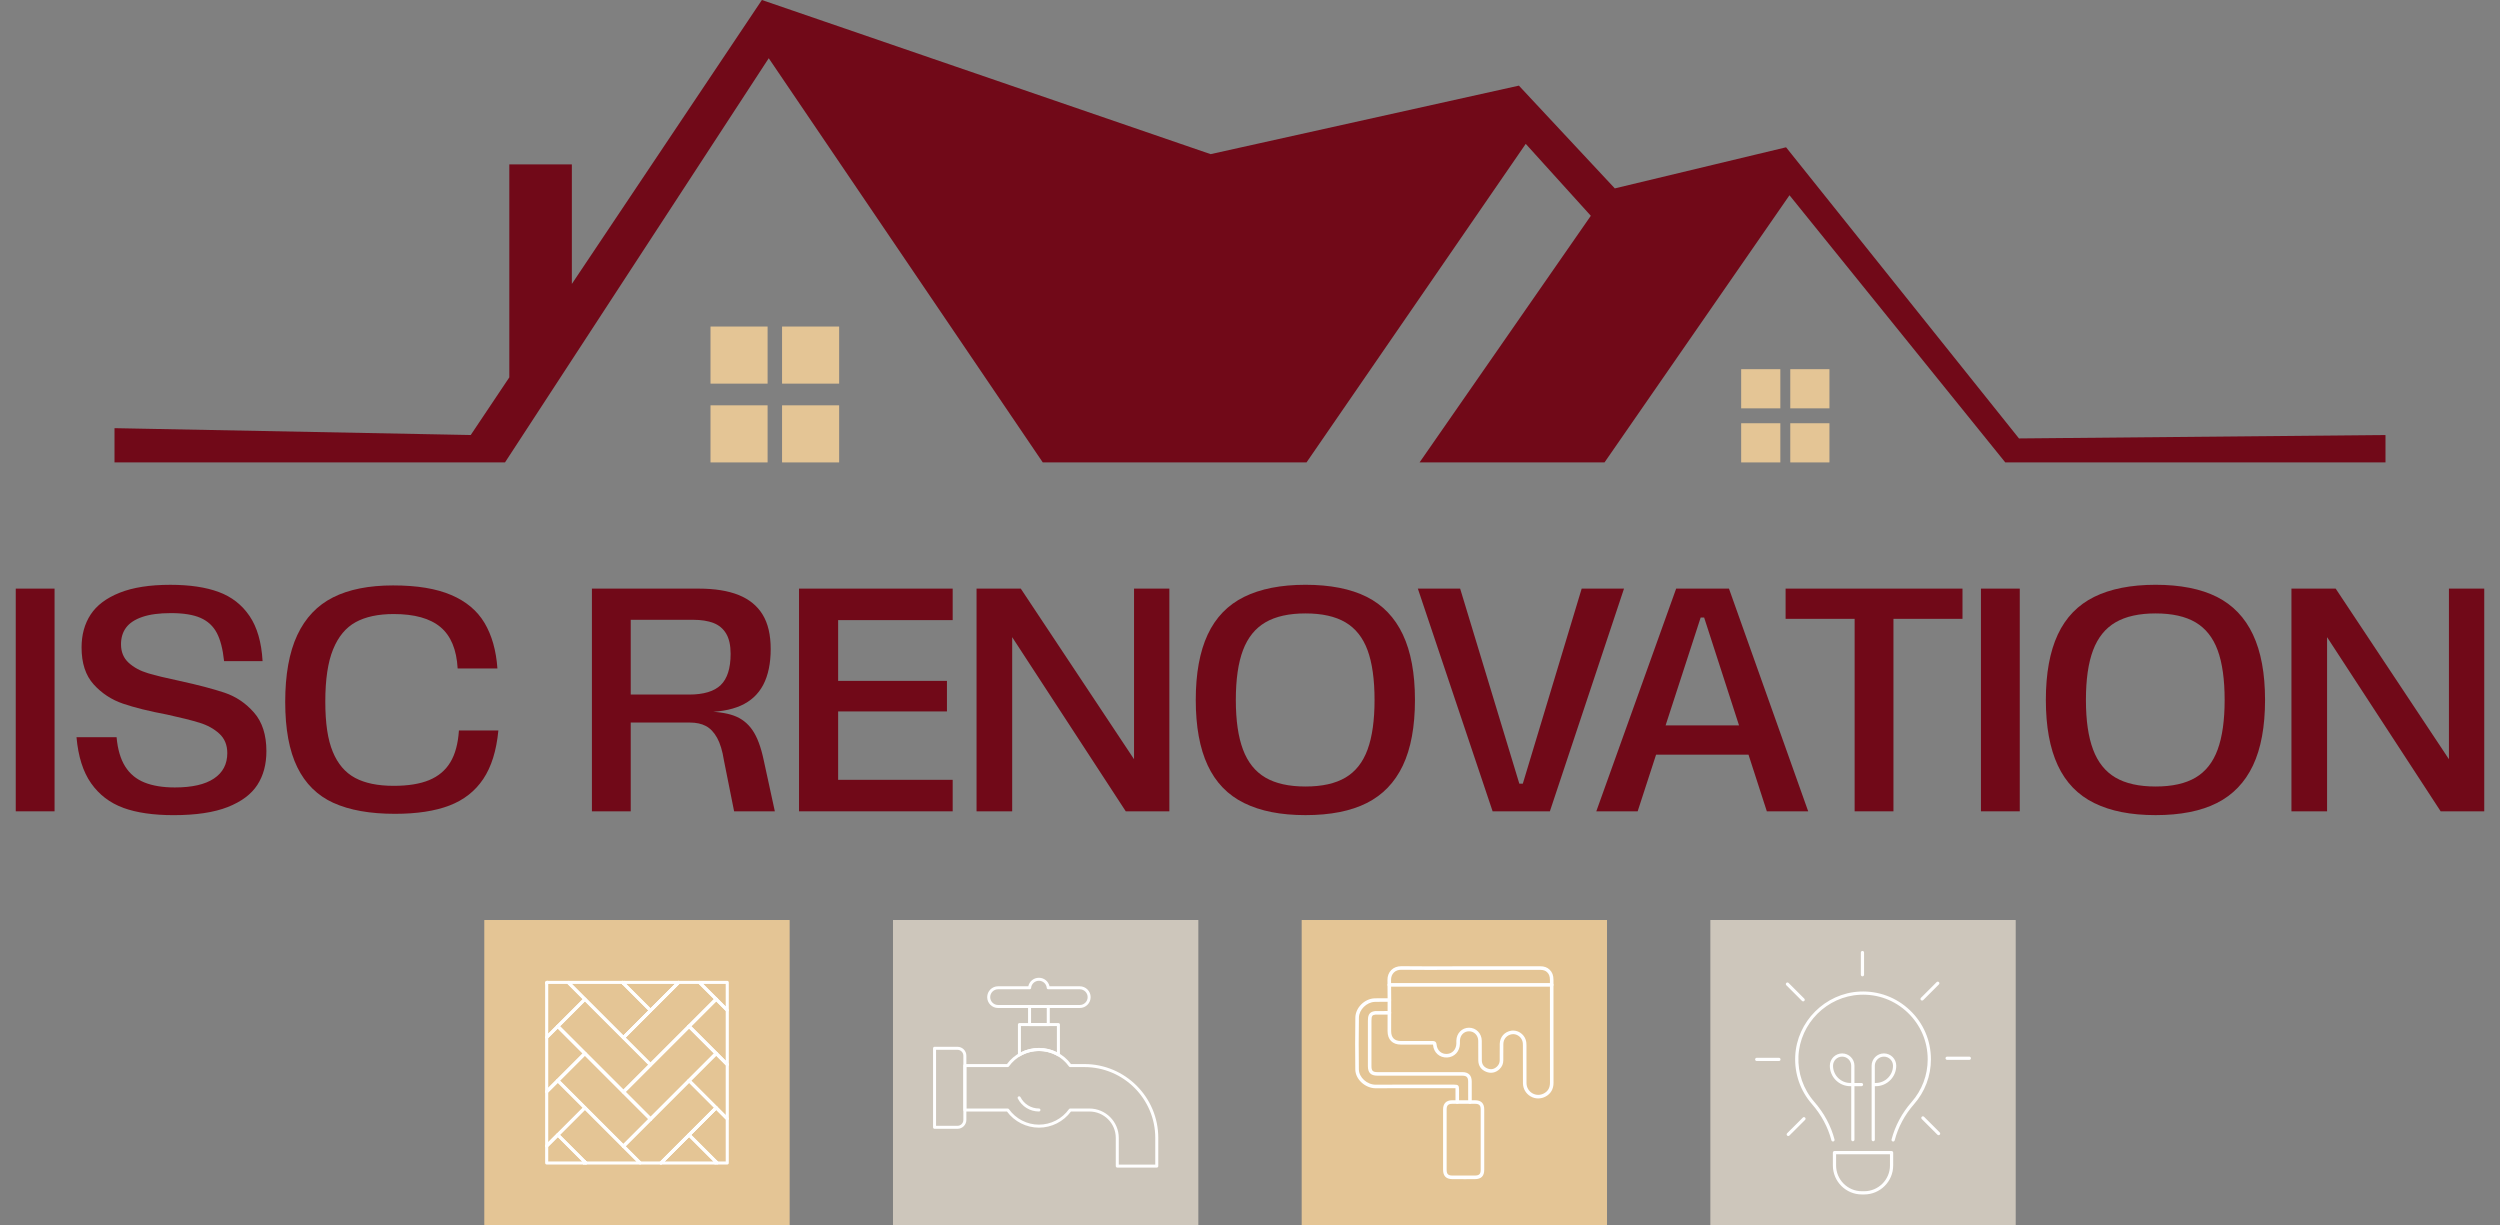 <?xml version="1.0" encoding="UTF-8"?>
<svg id="Calque_1" data-name="Calque 1" xmlns="http://www.w3.org/2000/svg" width="1989.07" height="974.93" viewBox="0 0 1989.07 974.93">
  <rect x="0" y="0" width="1989.07" height="974.93" fill="#808080" stroke="none"/>
  <defs>
    <style>
      .cls-1 {
        fill: #710918;
      }

      .cls-2 {
        fill: #fff;
      }

      .cls-3 {
        fill: #cdc6bb;
      }

      .cls-4 {
        fill: #e4c595;
      }
    </style>
  </defs>
  <g>
    <polygon class="cls-1" points="1606.36 348.84 1421.04 117.19 1284.78 149.89 1208.47 68.13 963.2 122.64 606.18 0 454.98 225.91 454.98 130.81 405.22 130.81 405.22 300.26 374.53 346.11 91.1 340.66 91.1 367.91 401.79 367.91 611.63 46.33 829.66 367.91 1039.5 367.91 1213.92 114.46 1265.7 171.69 1129.44 367.91 1276.6 367.91 1423.77 155.34 1595.46 367.91 1897.97 367.91 1897.97 346.11 1606.36 348.84"/>
    <g>
      <rect class="cls-4" x="565.3" y="259.81" width="45.42" height="45.42"/>
      <rect class="cls-4" x="622.23" y="259.81" width="45.42" height="45.42"/>
      <rect class="cls-4" x="565.3" y="322.49" width="45.42" height="45.42"/>
      <rect class="cls-4" x="622.23" y="322.49" width="45.42" height="45.42"/>
    </g>
    <g>
      <rect class="cls-4" x="1385.32" y="293.73" width="31.17" height="31.17"/>
      <rect class="cls-4" x="1424.39" y="293.73" width="31.17" height="31.17"/>
      <rect class="cls-4" x="1385.32" y="336.74" width="31.17" height="31.17"/>
      <rect class="cls-4" x="1424.39" y="336.74" width="31.17" height="31.17"/>
    </g>
  </g>
  <g>
    <path class="cls-1" d="M12.53,468.32h30.88v177.19H12.53v-177.19Z"/>
    <path class="cls-1" d="M98.08,642.72c-10.63-3.88-19.15-10.38-25.57-19.49-6.42-9.11-10.3-21.35-11.64-36.7h31.89c.84,9.62,3.12,17.38,6.83,23.29,3.71,5.91,8.86,10.17,15.44,12.78,6.58,2.62,14.59,3.92,24.05,3.92,13.67,0,24.05-2.36,31.13-7.09,7.09-4.72,10.63-11.47,10.63-20.25,0-6.41-2.11-11.56-6.33-15.44-4.22-3.88-9.49-6.79-15.82-8.73-6.33-1.94-14.9-4.09-25.69-6.45-14.35-2.7-26.07-5.61-35.19-8.73-9.11-3.12-16.88-8.23-23.29-15.31-6.42-7.09-9.62-16.87-9.62-29.36,0-10.12,2.4-18.86,7.21-26.2,4.81-7.34,12.49-13.12,23.03-17.34,10.54-4.22,24-6.33,40.37-6.33,15.35,0,28.18,1.9,38.48,5.7,10.29,3.8,18.48,10.17,24.55,19.11,6.08,8.95,9.53,20.93,10.38,35.94h-30.63c-1.01-9.62-2.95-17.13-5.82-22.53-2.87-5.4-7.17-9.37-12.91-11.9-5.74-2.53-13.59-3.8-23.54-3.8-9.28,0-16.88,1.01-22.78,3.04-5.91,2.02-10.21,4.85-12.91,8.48-2.7,3.63-4.05,8.06-4.05,13.29,0,6.08,2.02,10.97,6.08,14.68,4.05,3.71,9.2,6.5,15.44,8.35,6.24,1.86,14.59,3.88,25.06,6.08,14.68,3.21,26.58,6.33,35.69,9.37,9.11,3.04,16.96,8.31,23.54,15.82,6.58,7.51,9.87,17.76,9.87,30.76,0,10.47-2.4,19.41-7.21,26.83-4.81,7.43-12.66,13.29-23.54,17.59-10.88,4.3-25.27,6.46-43.16,6.46-16.03,0-29.36-1.94-39.99-5.82Z"/>
    <path class="cls-1" d="M265.27,638.8c-12.74-5.82-22.32-15.27-28.73-28.35-6.42-13.08-9.62-30.41-9.62-52.02s3.2-39.49,9.62-53.16c6.41-13.67,15.9-23.67,28.48-30,12.57-6.33,28.48-9.49,47.71-9.49s34.3,2.53,46.2,7.59c11.9,5.06,20.76,12.49,26.58,22.27,5.82,9.79,9.24,21.86,10.25,36.2h-31.64c-.85-15.02-5.4-25.99-13.67-32.91-8.27-6.92-20.67-10.38-37.21-10.38-12.32,0-22.4,2.15-30.25,6.45-7.85,4.3-13.84,11.52-17.97,21.64-4.14,10.13-6.2,23.96-6.2,41.51s1.98,30.38,5.95,39.99c3.96,9.62,9.87,16.54,17.72,20.76,7.85,4.22,18.1,6.33,30.76,6.33,11.47,0,20.88-1.52,28.22-4.56,7.34-3.04,12.95-7.76,16.83-14.18,3.88-6.41,6.16-14.85,6.83-25.31h31.39c-1.52,16.03-5.53,28.9-12.02,38.6-6.5,9.71-15.48,16.75-26.96,21.14-11.48,4.39-25.91,6.58-43.28,6.58-19.91,0-36.24-2.91-48.98-8.73Z"/>
    <path class="cls-1" d="M470.94,468.32h85.05c12.66,0,23.2,1.69,31.64,5.06,8.44,3.38,14.81,8.57,19.11,15.57,4.3,7,6.45,16.16,6.45,27.46s-1.99,20.97-5.95,28.48c-3.97,7.51-9.96,13.04-17.97,16.58-8.02,3.54-18.19,5.23-30.5,5.06v-.51c10.46,0,18.77,1.1,24.93,3.29,6.16,2.2,11.14,6.04,14.93,11.52,3.8,5.49,6.79,13.46,8.99,23.92l8.86,40.75h-32.4l-8.1-40.5c-1.18-7.59-3-13.58-5.44-17.97-2.45-4.39-5.4-7.51-8.86-9.37-3.46-1.85-7.72-2.78-12.78-2.78h-47.08v70.62h-30.88v-177.19ZM573.45,545.02c5.23-5.06,7.85-13.33,7.85-24.81,0-6.75-1.18-12.11-3.54-16.07-2.37-3.96-5.74-6.79-10.12-8.48-4.39-1.68-9.79-2.53-16.2-2.53h-49.61v59.49h46.32c11.64,0,20.08-2.53,25.31-7.59Z"/>
    <path class="cls-1" d="M635.72,468.32h122.26v25.06h-91.13v48.35h86.57v24.3h-86.57v54.42h91.13v25.06h-122.26v-177.19Z"/>
    <path class="cls-1" d="M776.97,468.32h35.19l99.48,149.85-9.37,1.77v-151.62h28.1v177.19h-34.68l-98.72-151.37,8.35-1.77v153.14h-28.35v-177.19Z"/>
    <path class="cls-1" d="M989.85,638.93c-13-6.41-22.65-16.41-28.98-30-6.33-13.58-9.49-30.92-9.49-52.02s3.16-38.43,9.49-52.02c6.33-13.58,15.99-23.58,28.98-30,12.99-6.41,29.28-9.62,48.85-9.62s35.98,3.21,48.73,9.62c12.74,6.42,22.31,16.41,28.73,30,6.41,13.59,9.62,30.93,9.62,52.02s-3.21,38.65-9.62,52.14c-6.42,13.5-15.99,23.46-28.73,29.87-12.74,6.42-28.98,9.62-48.73,9.62s-35.86-3.2-48.85-9.62ZM1070.47,618.68c8.01-4.72,13.88-12.15,17.59-22.28,3.71-10.12,5.57-23.29,5.57-39.49s-1.86-29.57-5.57-39.61c-3.71-10.04-9.58-17.42-17.59-22.15-8.02-4.72-18.6-7.09-31.77-7.09s-23.79,2.37-31.89,7.09c-8.1,4.73-14.05,12.11-17.85,22.15-3.8,10.04-5.7,23.25-5.7,39.61s1.9,29.36,5.7,39.49c3.8,10.12,9.75,17.55,17.85,22.28,8.1,4.73,18.73,7.09,31.89,7.09s23.75-2.36,31.77-7.09Z"/>
    <path class="cls-1" d="M1128.06,468.32h33.67l47.08,155.17h2.79l46.83-155.17h33.67l-58.98,177.19h-45.56l-59.49-177.19Z"/>
    <path class="cls-1" d="M1333.6,468.32h42.02l63.03,177.19h-32.91l-49.87-154.16h-2.78l-50.12,154.16h-32.91l63.54-177.19ZM1314.61,577.16h79.99l3.04,23.29h-86.57l3.54-23.29Z"/>
    <path class="cls-1" d="M1475.6,492.37h-54.93v-24.05h140.74v24.05h-54.93v153.14h-30.88v-153.14Z"/>
    <path class="cls-1" d="M1576.1,468.32h30.88v177.19h-30.88v-177.19Z"/>
    <path class="cls-1" d="M1666.21,638.93c-13-6.41-22.66-16.41-28.98-30-6.33-13.58-9.49-30.92-9.49-52.02s3.16-38.43,9.49-52.02c6.33-13.58,15.99-23.58,28.98-30,12.99-6.41,29.28-9.62,48.85-9.62s35.98,3.21,48.73,9.62c12.74,6.42,22.32,16.41,28.73,30,6.41,13.59,9.62,30.93,9.62,52.02s-3.21,38.65-9.62,52.14c-6.42,13.5-15.99,23.46-28.73,29.87-12.74,6.42-28.98,9.62-48.73,9.62s-35.86-3.2-48.85-9.62ZM1746.83,618.68c8.01-4.72,13.88-12.15,17.59-22.28,3.71-10.12,5.57-23.29,5.57-39.49s-1.86-29.57-5.57-39.61c-3.71-10.04-9.58-17.42-17.59-22.15-8.02-4.72-18.6-7.09-31.77-7.09s-23.79,2.37-31.89,7.09c-8.1,4.73-14.05,12.11-17.85,22.15-3.8,10.04-5.7,23.25-5.7,39.61s1.9,29.36,5.7,39.49,9.75,17.55,17.85,22.28c8.1,4.73,18.73,7.09,31.89,7.09s23.75-2.36,31.77-7.09Z"/>
    <path class="cls-1" d="M1823.15,468.32h35.18l99.48,149.85-9.37,1.77v-151.62h28.1v177.19h-34.68l-98.72-151.37,8.35-1.77v153.14h-28.35v-177.19Z"/>
  </g>
  <g>
    <g>
      <rect class="cls-3" x="1360.81" y="731.99" width="242.94" height="242.94"/>
      <g>
        <g>
          <g>
            <path class="cls-2" d="M1483.22,950.34h-1.88c-12.71,0-23.06-10.34-23.06-23.06v-10.21c0-.71.57-1.28,1.28-1.28h45.43c.71,0,1.28.57,1.28,1.28v10.21c0,12.71-10.34,23.06-23.06,23.06ZM1460.85,918.35v8.93c0,11.3,9.19,20.49,20.49,20.49h1.88c11.3,0,20.49-9.19,20.49-20.49v-8.93h-42.87Z"/>
            <path class="cls-2" d="M1490.39,908.02c-.71,0-1.28-.57-1.28-1.28v-58.82c0-5.4,4.4-9.8,9.8-9.8s9.8,4.4,9.8,9.8c0,8.98-7.31,16.29-16.29,16.29h-.74v42.53c0,.71-.57,1.28-1.28,1.28ZM1491.67,861.64h.74c7.57,0,13.72-6.16,13.72-13.72,0-3.99-3.25-7.23-7.24-7.23s-7.23,3.24-7.23,7.23v13.72Z"/>
            <path class="cls-2" d="M1474.17,908.02c-.71,0-1.28-.57-1.28-1.28v-42.53h-.74c-8.98,0-16.29-7.31-16.29-16.29,0-5.4,4.4-9.8,9.8-9.8s9.8,4.4,9.8,9.8v13.72h5.58c.71,0,1.28.57,1.28,1.28s-.57,1.28-1.28,1.28h-5.58v42.53c0,.71-.57,1.28-1.28,1.28ZM1465.65,840.68c-3.99,0-7.24,3.24-7.24,7.23,0,7.57,6.16,13.72,13.72,13.72h.74v-13.72c0-3.99-3.24-7.23-7.23-7.23Z"/>
          </g>
          <path class="cls-2" d="M1506.21,908.22c-.11,0-.21-.01-.32-.04-.68-.18-1.1-.88-.92-1.57,2.83-10.85,8.34-21.15,15.95-29.8,8.26-9.39,12.81-21.45,12.81-33.96,0-14.2-5.66-27.41-15.93-37.22-10.27-9.81-23.8-14.85-37.99-14.16-26.2,1.23-47.69,22.71-48.91,48.92-.62,13.33,3.84,26.2,12.57,36.23,7.87,9.04,13.29,19.13,16.13,30,.18.68-.23,1.39-.92,1.57-.7.16-1.39-.23-1.57-.92-2.73-10.48-7.97-20.23-15.58-28.96-9.17-10.53-13.85-24.03-13.2-38.03,1.29-27.51,23.85-50.07,51.36-51.36,14.88-.68,29.09,4.58,39.88,14.87,10.79,10.29,16.73,24.17,16.73,39.08,0,13.14-4.78,25.8-13.45,35.66-7.34,8.34-12.66,18.28-15.38,28.75-.15.58-.67.96-1.24.96Z"/>
        </g>
        <g>
          <path class="cls-2" d="M1529.26,796.08c-.33,0-.66-.12-.91-.37-.5-.5-.5-1.32,0-1.82l12.49-12.49c.5-.5,1.32-.5,1.82,0,.5.5.5,1.32,0,1.82l-12.49,12.49c-.25.25-.58.37-.91.37Z"/>
          <path class="cls-2" d="M1566.85,843.26h-17.66c-.71,0-1.28-.57-1.28-1.28s.57-1.28,1.28-1.28h17.66c.71,0,1.28.57,1.28,1.28s-.57,1.28-1.28,1.28Z"/>
          <path class="cls-2" d="M1542.41,903.19c-.33,0-.66-.12-.91-.37l-12.49-12.48c-.5-.5-.5-1.32,0-1.81.5-.5,1.32-.5,1.81,0l12.49,12.48c.5.5.5,1.32,0,1.81-.25.25-.58.38-.91.38Z"/>
          <path class="cls-2" d="M1422.8,903.85c-.33,0-.66-.12-.91-.38-.5-.5-.5-1.31,0-1.81l12.49-12.48c.49-.5,1.31-.5,1.81,0,.5.5.5,1.31,0,1.81l-12.49,12.48c-.25.25-.58.37-.91.37Z"/>
          <path class="cls-2" d="M1415.36,844.18h-17.66c-.71,0-1.28-.57-1.28-1.28s.57-1.28,1.28-1.28h17.66c.71,0,1.28.57,1.28,1.28s-.57,1.28-1.28,1.28Z"/>
          <path class="cls-2" d="M1434.63,796.73c-.33,0-.66-.12-.91-.37l-12.48-12.48c-.5-.5-.5-1.32,0-1.82.5-.5,1.32-.5,1.82,0l12.48,12.48c.5.5.5,1.32,0,1.82-.25.25-.58.37-.91.37Z"/>
          <path class="cls-2" d="M1481.82,776.81c-.71,0-1.28-.57-1.28-1.28v-17.66c0-.71.57-1.28,1.28-1.28s1.28.57,1.28,1.28v17.66c0,.71-.57,1.28-1.28,1.28Z"/>
        </g>
      </g>
    </g>
    <g>
      <rect class="cls-4" x="1035.65" y="731.99" width="242.94" height="242.94"/>
      <g>
        <g>
          <path class="cls-2" d="M1223.88,873.96c-2.14,0-4.26-.56-6.18-1.69-3.71-2.18-5.95-6.08-6-10.42-.08-7.22-.06-14.44-.04-21.66v-8.39c.02-1.16-.04-2.52-.5-3.8-1.23-3.45-4.81-5.65-8.23-5.13-3.99.6-6.74,3.7-6.82,7.69-.06,3-.05,6-.04,9.01v4c.01,2.8-1.01,5.18-3.03,7.1-3.02,2.86-6.78,3.61-10.59,2.1-3.98-1.57-6.22-4.77-6.28-9-.04-2.7-.03-5.41-.03-8.11,0-2.53.01-5.05-.02-7.58-.06-4.31-3.19-7.55-7.3-7.55h-.05c-4.07.03-7.1,3.17-7.21,7.49v1.14c0,.44,0,.88,0,1.32-.17,6.12-4.34,10.6-10.14,10.9-5.98.31-10.71-3.87-11.25-9.94-.02-.17-.04-.28-.05-.36-.06.03-.22.02-.47.02-7.83.04-15.66.03-23.48.02h-1.47c-6.81,0-10.72-3.93-10.72-10.77,0-4.04.01-8.09.02-12.13.03-9.33.06-18.98-.1-28.46-.05-3.13,1.03-5.96,3.03-7.97,2.03-2.04,4.78-3.03,7.99-3.06,13.2.14,26.65.13,39.63.09l28.39-.02c14.16.01,28.32,0,42.46-.02h.03c3.19,0,5.58.87,7.52,2.74,2.07,2,3.04,4.55,3.04,8.05,0,15.62,0,31.23.01,46.85l.02,19.91c.01,5.08.02,10.15.01,15.23,0,4.9-2.18,8.65-6.28,10.87-1.86,1.01-3.88,1.51-5.89,1.51ZM1203.93,819.95c4.29,0,8.39,2.86,9.9,7.1.6,1.69.68,3.35.67,4.75v8.39c-.03,7.21-.05,14.41.03,21.62.04,3.34,1.76,6.32,4.6,8,2.85,1.68,6.33,1.73,9.28.13,3.21-1.74,4.78-4.48,4.79-8.38.01-5.07,0-10.14-.01-15.22l-.02-19.91c-.01-15.62-.02-31.23-.01-46.85,0-2.71-.67-4.56-2.17-6-1.4-1.36-2.98-1.87-5.56-1.95-14.16.03-28.32.03-42.47.02l-28.39.02c-13,.03-26.45.05-39.67-.09-2.37-.05-4.48.74-5.95,2.22-1.46,1.46-2.23,3.56-2.2,5.92.16,9.51.13,19.17.1,28.51-.01,4.04-.03,8.08-.02,12.12,0,5.25,2.65,7.92,7.88,7.92h1.47c7.82,0,15.64.02,23.46-.02,1.1,0,3.1-.01,3.36,2.93.41,4.55,3.89,7.65,8.27,7.35,4.25-.22,7.32-3.57,7.44-8.14.01-.4,0-.81,0-1.22,0-.41,0-.82,0-1.23.14-5.82,4.46-10.23,10.03-10.26h.06c5.62,0,10.07,4.54,10.14,10.35.03,2.54.03,5.08.02,7.62,0,2.69-.01,5.37.03,8.06.05,3.1,1.56,5.25,4.48,6.4,2.81,1.11,5.35.6,7.58-1.52,1.43-1.36,2.16-3.05,2.16-5.04v-3.99c-.02-3.03-.03-6.05.03-9.08.12-5.42,3.83-9.62,9.23-10.44.48-.07.96-.11,1.44-.11Z"/>
          <path class="cls-2" d="M1164.87,938.18c-3.07,0-6.14,0-9.22-.02-5.04-.02-7.5-2.47-7.5-7.51v-30.88s0-17.27,0-17.27c0-4.5,2.6-7.09,7.12-7.11,6.1-.02,12.21-.02,18.32,0,4.85,0,7.31,2.46,7.31,7.29.01,15.99.01,31.97,0,47.96,0,5.1-2.39,7.49-7.5,7.52-2.85.01-5.69.02-8.54.02ZM1164.01,878.22c-2.91,0-5.82,0-8.74.01-2.96,0-4.28,1.33-4.28,4.27v30.16s0,17.98,0,17.98c0,3.52,1.14,4.65,4.67,4.66,5.91.02,11.83.02,17.74,0,3.53-.02,4.67-1.16,4.67-4.67,0-15.99,0-31.97,0-47.96,0-3.23-1.21-4.44-4.48-4.44-3.19-.01-6.38-.01-9.57-.01Z"/>
          <path class="cls-2" d="M1159.45,878.17c-.78,0-1.42-.64-1.42-1.42v-9.83c0-.39,0-.81-.01-1.1-.3-.01-.73-.01-1.14-.01l-17.76-.02c-14.8-.02-29.6-.04-44.38.07h-.11c-8.43,0-16.2-7.09-16.32-14.94-.16-10.45-.17-30.37.04-41.37.16-7.85,7.34-14.98,15.36-15.26.03,0,8.03-.13,11.72-.06.78.01,1.41.67,1.39,1.45-.01.77-.65,1.39-1.42,1.39h-.03c-3.64-.07-11.59.06-11.59.06-6.45.22-12.47,6.17-12.59,12.47-.22,10.98-.2,30.84-.04,41.27.1,6.38,6.51,12.14,13.47,12.14h.09c14.8-.11,29.6-.09,44.4-.07l17.75.02c3.37,0,4,.63,4,3.96v9.83c0,.78-.64,1.42-1.42,1.42Z"/>
          <path class="cls-2" d="M1169.54,878.17c-.77,0-1.41-.62-1.42-1.4-.03-1.63-.02-5.27-.01-8.79,0-3.14,0-6.2-.01-7.66-.05-3.22-1.33-4.48-4.57-4.48-8.13-.02-16.27,0-24.42-.01h-43.2c-5.24,0-7.58-2.34-7.58-7.58-.01-9.07,0-26.97,0-36.04,0-3.63.46-7.23,5.82-7.79.14,0,6.94-.03,11.3-.03.78,0,1.42.64,1.42,1.43s-.64,1.42-1.42,1.42h0c-4.33,0-11.14.02-11.15.02-2.43.26-3.13.91-3.13,4.95,0,9.07-.01,26.97,0,36.04,0,3.68,1.07,4.74,4.74,4.75h43.2c8.14,0,16.28-.01,24.43,0,4.77.01,7.34,2.53,7.41,7.29.02,1.47.01,4.54.01,7.7,0,3.51-.01,7.12.01,8.75.01.78-.61,1.43-1.4,1.44h-.02Z"/>
        </g>
        <path class="cls-2" d="M1234.58,785.01h-129.19c-.78,0-1.42-.64-1.42-1.42s.64-1.42,1.42-1.42h129.19c.78,0,1.42.64,1.42,1.42s-.64,1.42-1.42,1.42Z"/>
      </g>
    </g>
    <g>
      <rect class="cls-3" x="710.49" y="731.99" width="242.94" height="242.94"/>
      <g>
        <path class="cls-2" d="M920.36,928.98h-31.42c-.66,0-1.2-.54-1.2-1.2v-22.45c0-11.57-9.41-20.98-20.97-20.98h-14.68c-5.97,8.05-15.45,12.84-25.47,12.84s-19.5-4.79-25.47-12.84h-33.47c-.66,0-1.2-.54-1.2-1.2v-35.36c0-.66.54-1.2,1.2-1.2h33.47c5.97-8.05,15.45-12.84,25.47-12.84s19.5,4.79,25.47,12.84h10.74c32.38,0,58.73,26.34,58.73,58.73v22.45c0,.66-.54,1.2-1.2,1.2ZM890.13,926.59h29.03v-21.25c0-31.06-25.27-56.34-56.34-56.34h-11.35c-.39,0-.75-.19-.97-.5-5.5-7.72-14.43-12.33-23.89-12.33s-18.39,4.61-23.89,12.33c-.23.31-.59.5-.97.5h-32.89v32.97h32.89c.39,0,.75.19.97.5,5.5,7.72,14.43,12.33,23.89,12.33s18.39-4.61,23.89-12.33c.23-.31.59-.5.97-.5h15.29c12.88,0,23.37,10.48,23.37,23.37v21.25Z"/>
        <path class="cls-2" d="M811.09,840.43c-.2,0-.41-.05-.59-.16-.37-.21-.6-.61-.6-1.04v-24.05c0-.66.54-1.2,1.2-1.2h31.01c.66,0,1.2.54,1.2,1.2v24.02c0,.43-.23.82-.6,1.04-.37.21-.83.21-1.2,0-9.01-5.33-20.8-5.32-29.8.02-.19.11-.4.17-.61.17ZM812.28,816.38v20.83c8.84-4.5,19.78-4.5,28.62-.02v-20.81h-28.62Z"/>
        <path class="cls-2" d="M859.1,801.99h-65.02c-4.76,0-8.64-3.88-8.64-8.64s3.88-8.64,8.64-8.64h24.07c.85-3.93,4.31-6.77,8.44-6.77s7.58,2.84,8.44,6.77h24.07c4.76,0,8.64,3.88,8.64,8.64s-3.88,8.64-8.64,8.64ZM794.09,787.1c-3.45,0-6.25,2.8-6.25,6.25s2.8,6.25,6.25,6.25h65.02c3.44,0,6.25-2.8,6.25-6.25s-2.8-6.25-6.25-6.25h-25.1c-.62,0-1.13-.47-1.19-1.09-.29-3.24-2.97-5.68-6.22-5.68s-5.93,2.44-6.22,5.68c-.05.62-.57,1.09-1.19,1.09h-25.1Z"/>
        <path class="cls-2" d="M834.04,816.38h-14.89c-.66,0-1.2-.54-1.2-1.2v-14.39c0-.66.54-1.2,1.2-1.2h14.89c.66,0,1.2.54,1.2,1.2v14.39c0,.66-.54,1.2-1.2,1.2ZM820.34,813.99h12.5v-12h-12.5v12Z"/>
        <path class="cls-2" d="M761.78,898.12h-18.22c-.66,0-1.2-.54-1.2-1.2v-62.87c0-.66.54-1.2,1.2-1.2h18.22c3.91,0,7.09,3.18,7.09,7.09v51.08c0,3.91-3.18,7.09-7.09,7.09ZM744.75,895.73h17.03c2.59,0,4.7-2.11,4.7-4.7v-51.08c0-2.59-2.11-4.7-4.7-4.7h-17.03v60.48Z"/>
        <path class="cls-2" d="M826.61,884.34c-7.14,0-13.59-3.97-16.83-10.35-.3-.59-.06-1.31.53-1.61.59-.31,1.31-.06,1.61.52,2.83,5.58,8.46,9.04,14.69,9.04.66,0,1.2.54,1.2,1.2s-.54,1.2-1.2,1.2Z"/>
      </g>
    </g>
    <g>
      <rect class="cls-4" x="385.32" y="731.99" width="242.94" height="242.94"/>
      <g>
        <path class="cls-2" d="M570.57,926.52h-1.52c-.5,0-.94-.3-1.13-.76-.19-.46-.08-.99.27-1.34l.76-.76c.23-.23.54-.36.87-.36h0c.33,0,.64.13.87.36l.76.76c.35.35.45.88.26,1.33-.19.46-.64.76-1.13.76Z"/>
        <path class="cls-2" d="M464.61,926.52c-.31,0-.63-.12-.87-.36s-.36-.56-.36-.87.12-.63.36-.87l.76-.76c.48-.48,1.25-.48,1.73,0,.24.24.36.56.36.87s-.12.63-.36.87l-.76.76c-.24.24-.55.36-.87.36Z"/>
        <path class="cls-2" d="M517.59,891.59c-.31,0-.63-.12-.87-.36l-73.81-73.81c-.48-.48-.48-1.26,0-1.74.48-.48,1.25-.48,1.73,0l73.81,73.81c.48.48.48,1.26,0,1.74-.24.24-.55.36-.87.36Z"/>
        <path class="cls-2" d="M434.96,912.98c-.31,0-.63-.12-.87-.36s-.36-.56-.36-.87.12-.63.36-.87l8.82-8.82c.48-.48,1.25-.48,1.73,0,.24.24.36.56.36.87s-.12.63-.36.87l-8.82,8.82c-.24.24-.55.36-.87.36Z"/>
        <path class="cls-2" d="M578.63,848.19c-.31,0-.63-.12-.87-.36l-30.41-30.41c-.48-.48-.48-1.26,0-1.74.48-.48,1.25-.48,1.73,0l30.41,30.41c.48.48.48,1.26,0,1.74-.24.24-.55.36-.87.36Z"/>
        <path class="cls-2" d="M434.96,783.41c-.31,0-.63-.12-.86-.36s-.36-.55-.36-.86.12-.63.36-.87l.55-.56c.48-.48,1.25-.49,1.73,0,.24.24.36.55.36.86s-.12.63-.36.87l-.55.56c-.24.24-.55.36-.87.36Z"/>
        <path class="cls-2" d="M434.96,783.41c-.16,0-.32-.03-.47-.09-.46-.19-.76-.64-.76-1.13v-.56c0-.68.55-1.23,1.23-1.23h.55c.49,0,.94.3,1.13.76.19.46.09.98-.26,1.33l-.55.56c-.23.24-.55.36-.87.36Z"/>
        <path class="cls-2" d="M434.96,826.6c-.16,0-.32-.03-.47-.09-.46-.19-.76-.64-.76-1.13v-43.19c0-.33.13-.64.36-.86l.55-.56c.23-.23.54-.36.87-.36h16.53c.33,0,.64.13.87.36l13.33,13.33c.48.48.48,1.26,0,1.74l-21.59,21.6h0l-8.82,8.82c-.23.23-.55.36-.87.36ZM436.19,782.85v39.56l27.45-27.45-12.1-12.11h-15.35ZM443.78,816.56h.03-.03Z"/>
        <path class="cls-2" d="M517.59,848.4c-.31,0-.63-.12-.87-.36l-21.59-21.59c-.23-.23-.36-.54-.36-.87s.13-.64.36-.87l43.95-43.95c.23-.23.54-.36.87-.36h16.53c.33,0,.64.13.87.36l13.33,13.33c.48.48.48,1.26,0,1.74l-52.22,52.21c-.24.24-.55.36-.87.36ZM497.73,825.58l19.86,19.86,50.48-50.48-12.11-12.11h-15.51l-22,22-.87-.87.87.87-20.73,20.73Z"/>
        <path class="cls-2" d="M548.27,817.78c-.68,0-1.24-.55-1.24-1.23s.53-1.23,1.21-1.23h.03c.68,0,1.23.55,1.23,1.23s-.55,1.23-1.23,1.23Z"/>
        <path class="cls-2" d="M517.59,891.59c-.33,0-.64-.13-.87-.36l-21.59-21.6c-.48-.48-.48-1.26,0-1.74l52.21-52.21c.48-.48,1.25-.48,1.73,0l21.6,21.59c.23.23.36.54.36.87s-.13.64-.36.87l-52.22,52.22c-.23.23-.54.36-.87.36ZM497.73,868.77l19.86,19.86,50.48-50.48-19.86-19.86-50.48,50.48Z"/>
        <path class="cls-2" d="M517.59,848.4c-.31,0-.63-.12-.87-.36s-.36-.56-.36-.87.12-.63.36-.87l30.62-30.62c.48-.48,1.25-.48,1.73,0,.24.24.36.56.36.87s-.12.63-.36.87l-30.62,30.62c-.24.24-.55.36-.87.36Z"/>
        <path class="cls-2" d="M517.65,891.59c-.68,0-1.24-.55-1.24-1.23s.53-1.23,1.21-1.23h.03c.68,0,1.23.55,1.23,1.23s-.55,1.23-1.23,1.23Z"/>
        <path class="cls-2" d="M525.85,926.52h-16.53c-.33,0-.64-.13-.87-.36l-13.33-13.33c-.48-.48-.48-1.26,0-1.74l52.21-52.21c.46-.46,1.27-.46,1.73,0l21.6,21.6c.23.23.36.54.36.87s-.13.64-.36.87l-43.95,43.95c-.23.23-.54.36-.87.36ZM509.84,924.07h15.51l42.73-42.73-19.86-19.86-50.48,50.48,12.1,12.11Z"/>
        <path class="cls-2" d="M517.59,891.59c-.31,0-.63-.12-.87-.36s-.36-.56-.36-.87.12-.63.36-.87l30.62-30.62c.48-.48,1.25-.48,1.73,0,.24.24.36.56.36.87s-.12.63-.36.87l-30.62,30.62c-.24.24-.55.36-.87.36Z"/>
        <path class="cls-2" d="M569.04,926.52h-43.19c-.5,0-.94-.3-1.13-.76-.19-.46-.08-.99.27-1.34l22.36-22.36c.46-.46,1.27-.46,1.73,0l21.6,21.6c.48.48.48,1.26,0,1.74l-.76.76c-.23.23-.54.36-.87.36ZM528.81,924.07h38.8l-19.4-19.4-19.4,19.4Z"/>
        <path class="cls-2" d="M525.85,926.52c-.31,0-.63-.12-.87-.36s-.36-.56-.36-.87.12-.63.36-.87l22.36-22.36c.48-.48,1.25-.48,1.73,0,.24.24.36.56.36.87s-.12.63-.36.87l-22.36,22.36c-.24.24-.55.36-.87.36Z"/>
        <path class="cls-2" d="M517.59,805.21c-.33,0-.64-.13-.87-.36l-21.59-21.6c-.48-.48-.48-1.26,0-1.74l.76-.76c.23-.23.54-.36.87-.36h43.19c.5,0,.94.3,1.13.76.19.46.08.99-.27,1.34l-22.36,22.36c-.23.23-.54.36-.87.36ZM498.19,782.85l19.4,19.4,19.4-19.4h-38.8Z"/>
        <path class="cls-2" d="M517.59,805.21c-.31,0-.63-.12-.87-.36s-.36-.56-.36-.87.12-.63.36-.87l22.36-22.36c.48-.48,1.25-.48,1.73,0,.24.24.36.56.36.87s-.12.63-.36.87l-22.36,22.36c-.24.24-.55.36-.87.36Z"/>
        <path class="cls-2" d="M434.96,912.98c-.16,0-.32-.03-.47-.09-.46-.19-.76-.64-.76-1.13v-43.19c0-.33.13-.64.36-.87l8.82-8.82c.23-.23.54-.36.87-.36h0c.33,0,.64.13.87.36l21.59,21.6c.23.23.36.54.36.87s-.13.64-.36.87l-30.41,30.41c-.23.23-.55.36-.87.36ZM436.19,869.07v39.72l27.45-27.45-19.86-19.86-7.59,7.59Z"/>
        <path class="cls-2" d="M464.61,926.52h-29.65c-.68,0-1.23-.55-1.23-1.23v-13.54c0-.33.13-.64.36-.87l8.82-8.82c.46-.46,1.27-.46,1.73,0l21.59,21.6c.48.48.48,1.26,0,1.74l-.76.76c-.23.23-.54.36-.87.36ZM436.19,924.07h26.99l-19.4-19.4-7.59,7.59v11.81Z"/>
        <path class="cls-2" d="M434.96,869.79c-.16,0-.32-.03-.47-.09-.46-.19-.76-.64-.76-1.13v-43.19c0-.33.13-.64.36-.87l8.82-8.82c.48-.48,1.25-.48,1.73,0l21.59,21.59c.23.23.36.54.36.87s-.13.64-.36.87l-30.41,30.41c-.23.23-.55.36-.87.36ZM436.19,825.88v39.73l27.45-27.46-19.86-19.86-7.59,7.59Z"/>
        <path class="cls-2" d="M434.96,869.79c-.31,0-.63-.12-.87-.36s-.36-.56-.36-.87.12-.63.36-.87l8.82-8.82c.48-.48,1.25-.48,1.73,0,.24.24.36.56.36.87s-.12.63-.36.87l-8.82,8.82c-.24.24-.55.36-.87.36Z"/>
        <path class="cls-2" d="M496,826.81c-.33,0-.64-.13-.87-.36l-43.95-43.95c-.35-.35-.45-.88-.27-1.34.19-.46.64-.76,1.13-.76h43.19c.33,0,.64.13.87.36l22.36,22.36c.48.48.48,1.26,0,1.74l-21.59,21.6c-.23.23-.54.36-.87.36ZM455,782.85l40.99,41,19.86-19.86-21.13-21.13h-39.72Z"/>
        <path class="cls-2" d="M496,826.81c-.31,0-.63-.12-.87-.36s-.36-.56-.36-.87.12-.63.36-.87l21.59-21.6c.48-.48,1.25-.48,1.73,0,.24.24.36.56.36.87s-.12.63-.36.87l-21.59,21.6c-.24.24-.55.36-.87.36Z"/>
        <path class="cls-2" d="M496,783.62c-.31,0-.63-.12-.87-.36l-.76-.76c-.35-.35-.45-.88-.27-1.34.19-.46.64-.76,1.13-.76h1.53c.5,0,.94.3,1.13.76.19.46.08.99-.27,1.34l-.76.76c-.24.24-.55.36-.87.36Z"/>
        <path class="cls-2" d="M496,783.62c-.31,0-.63-.12-.87-.36l-.76-.76c-.24-.24-.36-.56-.36-.87s.12-.63.36-.87c.48-.48,1.25-.48,1.73,0l.76.76c.24.24.36.56.36.87s-.12.63-.36.87-.55.36-.87.36Z"/>
        <path class="cls-2" d="M578.63,805.01c-.32,0-.63-.12-.87-.36l-22.15-22.15c-.35-.35-.45-.88-.27-1.34.19-.46.64-.76,1.13-.76h22.15c.68,0,1.23.55,1.23,1.23v22.15c0,.49-.3.94-.76,1.13-.15.06-.31.09-.47.09ZM559.43,782.85l17.97,17.97v-17.97h-17.97Z"/>
        <path class="cls-2" d="M578.63,848.19c-.32,0-.63-.12-.87-.36l-30.41-30.41c-.23-.23-.36-.54-.36-.87s.13-.64.36-.87l21.6-21.6c.23-.23.54-.36.87-.36h0c.33,0,.64.13.87.36l8.82,8.82c.23.23.36.54.36.87v43.19c0,.49-.3.94-.76,1.13-.15.06-.31.09-.47.09ZM549.95,816.56l27.45,27.45v-39.72l-7.59-7.59-19.86,19.86Z"/>
        <path class="cls-2" d="M548.21,817.78c-.31,0-.63-.12-.87-.36s-.36-.56-.36-.87.12-.63.36-.87l21.6-21.6c.48-.48,1.25-.48,1.73,0,.24.24.36.56.36.87s-.12.63-.36.87l-21.6,21.6c-.24.24-.55.36-.87.36Z"/>
        <path class="cls-2" d="M578.63,891.38c-.32,0-.63-.12-.87-.36l-30.41-30.41c-.48-.48-.48-1.26,0-1.74l21.6-21.6c.23-.23.54-.36.87-.36h0c.33,0,.64.13.87.36l8.82,8.82c.23.23.36.54.36.87v43.19c0,.49-.3.94-.76,1.13-.15.06-.31.09-.47.09ZM549.95,859.75l27.45,27.45v-39.72l-7.59-7.59-19.86,19.86Z"/>
        <path class="cls-2" d="M548.21,860.97c-.31,0-.63-.12-.87-.36s-.36-.56-.36-.87.12-.63.36-.87l21.6-21.6c.48-.48,1.25-.48,1.73,0,.24.24.36.56.36.87s-.12.63-.36.87l-21.6,21.6c-.24.24-.55.36-.87.36Z"/>
        <path class="cls-2" d="M578.63,926.52h-8.06c-.33,0-.64-.13-.87-.36l-22.36-22.36c-.23-.23-.36-.54-.36-.87s.13-.64.36-.87l21.6-21.59c.48-.48,1.25-.48,1.73,0l8.82,8.82c.23.23.36.54.36.87v35.14c0,.68-.55,1.23-1.23,1.23ZM571.08,924.07h6.32v-33.4l-7.59-7.59-19.86,19.86,21.13,21.13Z"/>
        <path class="cls-2" d="M548.21,904.16c-.31,0-.63-.12-.87-.36s-.36-.56-.36-.87.12-.63.36-.87l21.6-21.59c.48-.48,1.25-.48,1.73,0,.24.24.36.56.36.87s-.12.63-.36.87l-21.6,21.59c-.24.24-.55.36-.87.36Z"/>
        <path class="cls-2" d="M496,870c-.33,0-.64-.13-.87-.36l-52.21-52.21c-.48-.48-.48-1.26,0-1.74l21.59-21.6c.46-.46,1.27-.46,1.73,0l52.21,52.21c.23.23.36.54.36.87s-.13.64-.36.87l-21.59,21.6c-.23.23-.54.36-.87.36ZM445.52,816.56l50.48,50.48,19.86-19.86-50.48-50.48-19.86,19.86Z"/>
        <path class="cls-2" d="M496,870c-.31,0-.63-.12-.87-.36s-.36-.56-.36-.87.12-.63.36-.87l21.59-21.6c.48-.48,1.25-.48,1.73,0,.24.24.36.56.36.87s-.12.63-.36.87l-21.59,21.6c-.24.24-.55.36-.87.36Z"/>
        <path class="cls-2" d="M496,913.19c-.31,0-.63-.12-.87-.36l-52.21-52.21c-.48-.48-.48-1.26,0-1.74l21.59-21.6c.46-.46,1.27-.46,1.73,0l52.21,52.22c.23.23.36.54.36.87s-.13.64-.36.87l-21.59,21.59c-.24.24-.55.36-.87.36ZM445.52,859.75l50.48,50.48,19.86-19.86-50.48-50.48-19.86,19.86Z"/>
        <path class="cls-2" d="M496,913.19c-.31,0-.63-.12-.87-.36s-.36-.56-.36-.87.12-.63.36-.87l21.59-21.59c.48-.48,1.25-.48,1.73,0,.24.24.36.56.36.87s-.12.63-.36.87l-21.59,21.59c-.24.24-.55.36-.87.36Z"/>
        <path class="cls-2" d="M443.78,860.97c-.31,0-.63-.12-.87-.36s-.36-.56-.36-.87.12-.63.36-.87l21.59-21.6c.48-.48,1.25-.48,1.73,0,.24.24.36.56.36.87s-.12.63-.36.87l-21.59,21.6c-.24.24-.55.36-.87.36Z"/>
        <path class="cls-2" d="M509.33,926.52h-43.19c-.33,0-.64-.13-.87-.36l-22.36-22.36c-.23-.23-.36-.54-.36-.87s.13-.64.36-.87l21.59-21.59c.48-.48,1.25-.48,1.73,0l43.95,43.95c.35.35.45.88.27,1.34-.19.46-.64.76-1.13.76ZM466.65,924.07h39.72l-40.99-40.99-19.86,19.86,21.13,21.13Z"/>
        <path class="cls-2" d="M466.14,926.52h-1.53c-.5,0-.94-.3-1.13-.76-.19-.46-.08-.99.27-1.34l.76-.76c.48-.48,1.25-.48,1.73,0l.76.76c.35.35.45.88.27,1.34-.19.46-.64.76-1.13.76Z"/>
        <path class="cls-2" d="M466.14,926.52c-.31,0-.63-.12-.87-.36l-.76-.76c-.24-.24-.36-.56-.36-.87s.12-.63.36-.87c.48-.48,1.25-.48,1.73,0l.76.76c.24.24.36.56.36.87s-.12.63-.36.87-.55.36-.87.36Z"/>
      </g>
    </g>
  </g>
</svg>
